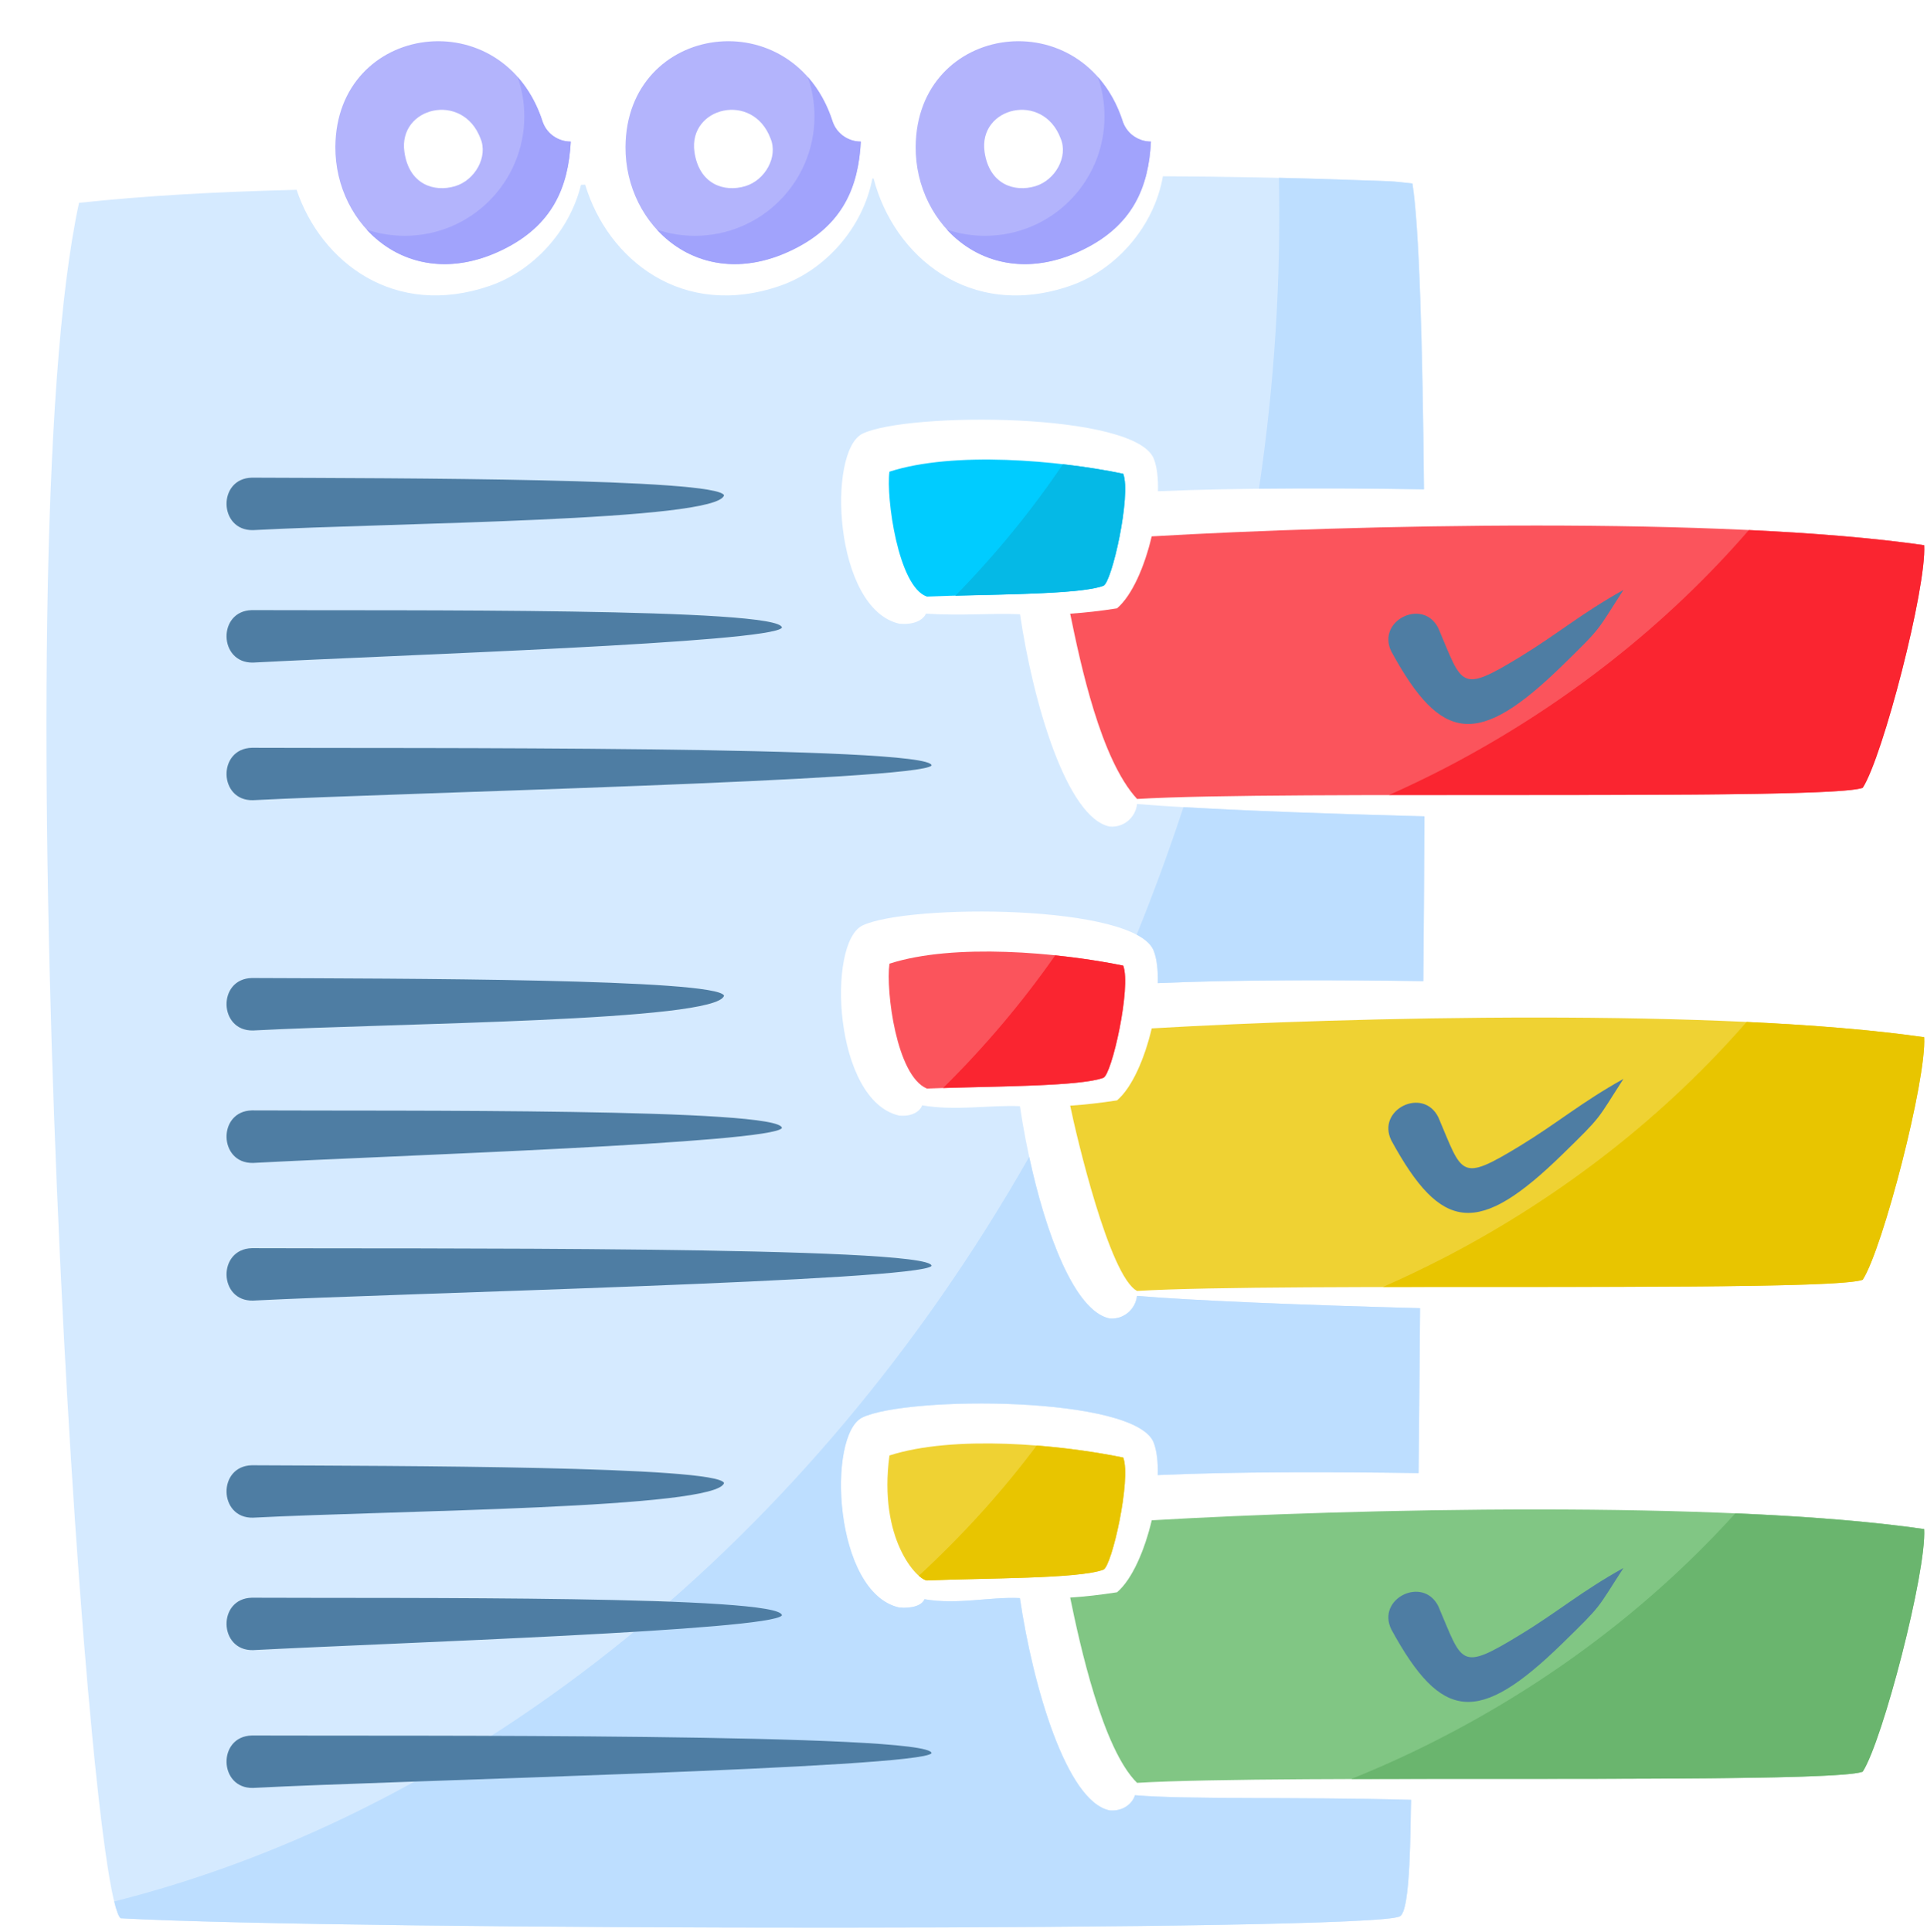 <?xml version="1.0" encoding="UTF-8"?>
<!DOCTYPE svg PUBLIC '-//W3C//DTD SVG 1.0//EN'
          'http://www.w3.org/TR/2001/REC-SVG-20010904/DTD/svg10.dtd'>
<svg height="442" preserveAspectRatio="xMidYMid meet" version="1.0" viewBox="30.6 30.8 440.8 441.9" width="441" xmlns="http://www.w3.org/2000/svg" xmlns:xlink="http://www.w3.org/1999/xlink" zoomAndPan="magnify"
><g clip-rule="evenodd" fill-rule="evenodd"
  ><g
    ><path d="M287.51,58.8c-8.87-28.01-47.25-22.88-47.45,5.58c-0.14,18.14,17.12,33.96,38.35,23.5 c11.37-5.58,14.94-14.29,15.48-24.69C291.14,63.19,288.53,61.52,287.51,58.8L287.51,58.8z M273.22,62.46 c-4.05-10.77-18.88-7.17-17.4,3.09c1.08,7.46,6.83,9.27,11.59,7.85C272,72.04,275.01,66.62,273.22,62.46L273.22,62.46z" fill="#b3b4fc"
    /></g
    ><g
    ><path d="M221.12,58.8c-8.87-28.01-47.25-22.88-47.45,5.58c-0.14,18.14,17.12,33.96,38.35,23.5 c11.37-5.58,14.94-14.29,15.48-24.69C224.75,63.19,222.14,61.52,221.12,58.8L221.12,58.8z M206.84,62.46 c-4.05-10.77-18.85-7.17-17.4,3.09c1.08,7.46,6.83,9.27,11.59,7.85C205.64,72.04,208.62,66.62,206.84,62.46L206.84,62.46z" fill="#b3b4fc"
    /></g
    ><g
    ><path d="M275.41,396.26c2.13,10.4,7.4,34.64,15.31,42.38c33.28-2.01,158.09,0.43,166.03-2.55 c4.62-7.17,14.63-45.84,14.06-55.5c-46.09-6.63-130.99-4.68-176.74-2.01c-1.62,6.86-4.48,13.52-7.94,16.47 C282.32,395.64,278.81,396.04,275.41,396.26L275.41,396.26z" fill="#81c684"
    /></g
    ><g
    ><path d="M339.72,437.76c48.61-0.17,111.46,0.43,117.01-1.67c4.62-7.17,14.63-45.84,14.06-55.5 c-12.19-1.76-27.07-2.92-43.2-3.6c-17.92,19.81-40.25,37.3-66.33,50.85C354.15,431.56,346.95,434.84,339.72,437.76L339.72,437.76z" fill="#6ab56e"
    /></g
    ><g
    ><path d="M275.41,283.73c1.33,6.52,8.96,39.09,15.31,42.38c33.28-2.01,158.09,0.45,166.03-2.55 c4.62-7.14,14.63-45.84,14.06-55.5c-46.09-6.63-130.99-4.68-176.74-2.01c-1.62,6.86-4.48,13.52-7.94,16.47 C282.32,283.11,278.81,283.5,275.41,283.73L275.41,283.73z" fill="#efd233"
    /></g
    ><g
    ><path d="M346.98,325.2c47.4-0.08,104.49,0.34,109.76-1.64c4.62-7.14,14.63-45.84,14.06-55.5 c-11.54-1.64-25.46-2.78-40.62-3.49c-18.31,21-41.56,39.57-68.91,53.8C356.53,320.81,351.77,323.1,346.98,325.2L346.98,325.2z" fill="#e8c500"
    /></g
    ><g
    ><path d="M294.06,153.5c-1.62,6.89-4.48,13.52-7.94,16.47c-3.8,0.6-7.31,0.99-10.71,1.22 c2.38,11.62,7,33.39,15.31,42.38c33.28-2.01,158.09,0.45,166.03-2.55c4.62-7.14,14.63-45.81,14.06-55.5 C424.71,148.88,339.81,150.84,294.06,153.5L294.06,153.5z" fill="#fb545c"
    /></g
    ><g
    ><path d="M348.37,212.66c47.11-0.06,103.15,0.34,108.37-1.64c4.62-7.14,14.63-45.81,14.06-55.5 c-11.4-1.64-25.14-2.75-40.11-3.46c-18.4,21.26-41.81,40.03-69.42,54.4C356.99,208.67,352.68,210.74,348.37,212.66L348.37,212.66z" fill="#fa2530"
    /></g
    ><g
    ><path d="M98.41,74.22c-18.62,0.48-33.87,1.3-49.78,2.98c-18.06,83.14,1.33,385.85,9.52,392.43 c52.1,2.83,286.87,3.03,292.62-0.43c2.66-0.82,2.44-21.66,2.64-26.67c-26.48-0.71-51.14-0.03-63.18-1.05 c-0.54,1.84-2.69,3.77-5.84,3.46c-9.81-2.07-17.49-28.29-20.49-48.56c-6.92-0.34-14.2,1.59-21.83,0.26 c-0.51,1.36-2.75,2.18-5.78,1.9c-15.02-3.37-16.61-39.51-8.42-43.48c10.29-4.96,62.65-4.96,66.67,5.81 c0.71,1.9,0.99,4.45,0.91,7.37c17.86-0.79,40.34-0.74,59.67-0.45c0.14-12.67,0.23-25.29,0.34-37.73 c-27.27-0.71-52.41-1.76-64.77-2.81c-0.34,3.15-3.15,5.47-6.29,5.16c-9.81-2.07-17.49-28.29-20.49-48.56 c-6.92-0.31-14.74,1.13-22.37-0.2c-0.4,1.25-2.21,2.64-5.24,2.35c-15.02-3.37-16.61-39.51-8.42-43.48 c10.29-4.96,62.65-4.96,66.67,5.84c0.71,1.87,0.99,4.45,0.91,7.34c18.2-0.79,41.19-0.74,60.75-0.45c0.11-11.99,0.2-24.72,0.26-37.7 c-27.67-0.71-53.26-1.76-65.76-2.83c-0.34,3.15-3.15,5.47-6.29,5.16c-9.81-2.07-17.49-28.29-20.49-48.56 c-6.92-0.31-12.78,0.4-21.51-0.14c-0.79,1.67-3.06,2.58-6.09,2.3c-15.02-3.37-16.61-39.49-8.42-43.48 c10.29-4.96,62.65-4.96,66.67,5.84c0.71,1.87,0.99,4.45,0.91,7.34c18.23-0.79,41.27-0.74,60.89-0.43 c-0.31-33.14-1.08-60.18-2.64-69.96c-5.47-0.62-4.11-0.48-14.26-0.82c-14-0.51-28.35-0.77-42.86-0.85 c-1.98,11.51-10.77,21.46-21.2,25.06c-22.99,7.94-40.37-6.77-44.99-24.55h-0.28c-2.15,11.31-10.83,21-21.12,24.55 c-22.37,7.74-39.43-6.01-44.59-23.13l-0.96,0.03c-2.61,10.69-11,19.7-20.83,23.1C120.78,103.73,103.99,90.77,98.41,74.22 L98.41,74.22z" fill="#d5eaff"
    /></g
    ><g
    ><path d="M56.68,465.77c0.54,2.13,1.02,3.49,1.47,3.85c52.1,2.83,286.87,3.03,292.62-0.43 c2.66-0.82,2.44-21.66,2.64-26.67c-26.48-0.71-51.14-0.03-63.18-1.05c-0.54,1.84-2.69,3.77-5.84,3.46 c-9.81-2.07-17.49-28.29-20.49-48.56c-6.92-0.34-14.2,1.59-21.83,0.26c-0.51,1.36-2.75,2.18-5.78,1.9 c-15.02-3.37-16.61-39.51-8.42-43.48c10.29-4.96,62.65-4.96,66.67,5.81c0.71,1.9,0.99,4.45,0.91,7.37 c17.86-0.79,40.34-0.74,59.67-0.45c0.14-12.67,0.23-25.29,0.34-37.73c-27.27-0.71-52.41-1.76-64.77-2.81 c-0.34,3.15-3.15,5.47-6.29,5.16c-8.02-1.7-14.6-19.47-18.37-36.96C216.02,383.37,139.2,444.96,56.68,465.77L56.68,465.77z M290.63,244.61c2.01,1.08,3.37,2.3,3.91,3.74c0.71,1.87,0.99,4.45,0.91,7.34c18.2-0.79,41.19-0.74,60.75-0.45 c0.11-11.99,0.2-24.72,0.26-37.7c-21.29-0.54-41.33-1.3-55.13-2.1C298.05,225.39,294.48,235.11,290.63,244.61L290.63,244.61z M318.61,142.59c12.61-0.14,25.8-0.06,37.73,0.14c-0.31-33.14-1.08-60.18-2.64-69.96c-5.47-0.62-4.11-0.48-14.26-0.82 c-5.39-0.2-10.8-0.34-16.27-0.48C323.65,94.74,322.18,118.53,318.61,142.59L318.61,142.59z" fill="#bddeff"
    /></g
    ><g
    ><path d="M154.76,58.8c-8.87-28.01-47.28-22.88-47.48,5.58c-0.11,18.14,17.12,33.96,38.38,23.5 C157,82.3,160.6,73.6,161.14,63.19C158.36,63.19,155.78,61.52,154.76,58.8L154.76,58.8z M140.48,62.46 c-4.08-10.77-18.88-7.17-17.4,3.09c1.05,7.46,6.8,9.27,11.57,7.85C139.26,72.04,142.26,66.62,140.48,62.46L140.48,62.46z" fill="#b3b4fc"
    /></g
    ><g
    ><path d="M154.76,58.8c-1.33-4.2-3.34-7.65-5.78-10.4c0.99,2.83,1.53,5.87,1.53,9.01c0,15.11-12.25,27.33-27.33,27.33 c-3.06,0-5.98-0.48-8.73-1.42c6.97,7.6,18.34,10.89,31.21,4.56C157,82.3,160.6,73.6,161.14,63.19 C158.36,63.19,155.78,61.52,154.76,58.8L154.76,58.8z" fill="#a1a3fc"
    /></g
    ><g
    ><path d="M221.12,58.8c-1.33-4.2-3.32-7.65-5.75-10.4c0.99,2.83,1.53,5.87,1.53,9.01c0,15.11-12.25,27.33-27.35,27.33 c-3.03,0-5.98-0.48-8.7-1.42c6.95,7.6,18.34,10.89,31.18,4.56c11.37-5.58,14.94-14.29,15.48-24.69 C224.75,63.19,222.14,61.52,221.12,58.8L221.12,58.8z" fill="#a1a3fc"
    /></g
    ><g
    ><path d="M287.51,58.8c-1.33-4.2-3.34-7.65-5.78-10.4c0.99,2.83,1.53,5.87,1.53,9.01c0,15.11-12.22,27.33-27.33,27.33 c-3.06,0-5.98-0.48-8.73-1.42c6.97,7.6,18.37,10.89,31.21,4.56c11.37-5.58,14.94-14.29,15.48-24.69 C291.14,63.19,288.53,61.52,287.51,58.8L287.51,58.8z" fill="#a1a3fc"
    /></g
    ><g
    ><path d="M242.64,392.35c13.04-0.57,34.72-0.34,40.37-2.47c1.93-0.74,6.41-20.72,4.54-25.65 c-14.85-3.06-38.83-5.19-53.49-0.48C231.47,382.97,240.43,392.18,242.64,392.35L242.64,392.35z" fill="#efd233"
    /></g
    ><g
    ><path d="M242.64,392.35c13.04-0.57,34.72-0.34,40.37-2.47c1.93-0.74,6.41-20.72,4.54-25.65 c-5.64-1.16-12.56-2.18-19.81-2.75c-7.85,10.49-16.87,20.47-26.96,29.79C241.56,391.96,242.21,392.32,242.64,392.35L242.64,392.35z" fill="#e8c500"
    /></g
    ><g
    ><path d="M242.64,279.82c13.04-0.57,34.72-0.34,40.37-2.47c1.93-0.74,6.41-20.72,4.54-25.65 c-14.85-3.06-38.83-5.19-53.49-0.45C233.2,257.42,235.64,276.93,242.64,279.82L242.64,279.82z" fill="#fb545c"
    /></g
    ><g
    ><path d="M246.32,279.7c13.1-0.43,31.55-0.43,36.68-2.35c1.93-0.74,6.41-20.72,4.54-25.65 c-4.51-0.94-9.89-1.76-15.56-2.35C264.55,259.97,255.99,270.15,246.32,279.7L246.32,279.7z" fill="#fa2530"
    /></g
    ><g
    ><path d="M242.64,167.28c13.04-0.57,34.72-0.34,40.37-2.47c1.93-0.71,6.41-20.72,4.54-25.63 c-14.85-3.09-38.83-5.22-53.49-0.48C233.25,144.49,236.03,165.07,242.64,167.28L242.64,167.28z" fill="#0cf"
    /></g
    ><g
    ><path d="M249.13,167.08c12.81-0.34,29.11-0.45,33.87-2.27c1.93-0.71,6.41-20.72,4.54-25.63 c-4.05-0.85-8.79-1.62-13.8-2.18C266.65,147.5,258.43,157.59,249.13,167.08L249.13,167.08z" fill="#05b9e6"
    /></g
    ><g
    ><path d="M359.65,398.25c5.58,13.1,4.82,15,18.71,6.52c8.73-5.3,13.89-9.86,23.64-15.28 c-6.24,9.61-4.65,8.16-13.95,17.23c-19.3,18.85-27.69,17.83-39.15-3.15C345.39,396.52,356.14,391.19,359.65,398.25L359.65,398.25z M88.18,140.07c33.56,0.14,106.44,0.14,108.03,4.03c-1.5,5.95-75.54,6.26-107.77,7.97C80.55,152.23,80.27,140.24,88.18,140.07 L88.18,140.07z M88.18,201.86c33.56,0.17,155.65-0.57,155.51,4.05c-2.52,3.46-123.02,6.26-155.25,7.94 C80.55,214.05,80.27,202.06,88.18,201.86L88.18,201.86z M88.18,427.81c33.56,0.14,155.65-0.6,155.51,4.05 c-2.52,3.43-123.02,6.24-155.25,7.94C80.55,439.97,80.27,427.98,88.18,427.81L88.18,427.81z M88.18,396.29 c33.56,0.17,121.41-0.6,121.27,4.05c-2.52,3.43-88.78,6.26-121.01,7.94C80.55,408.45,80.27,396.46,88.18,396.29L88.18,396.29z M88.18,365.99c33.56,0.17,106.44,0.17,108.03,4.05c-1.5,5.92-75.54,6.26-107.77,7.94C80.55,378.18,80.27,366.16,88.18,365.99 L88.18,365.99z M88.18,316.33c33.56,0.17,155.65-0.6,155.51,4.05c-2.52,3.46-123.02,6.26-155.25,7.94 C80.55,328.52,80.27,316.53,88.18,316.33L88.18,316.33z M88.18,284.81c33.56,0.17,121.41-0.57,121.27,4.05 c-2.52,3.46-88.78,6.26-121.01,7.97C80.55,296.99,80.27,285,88.18,284.81L88.18,284.81z M88.18,254.53 c33.56,0.14,106.44,0.14,108.03,4.03c-1.5,5.95-75.54,6.26-107.77,7.97C80.55,266.69,80.27,254.7,88.18,254.53L88.18,254.53z M88.18,170.37c33.56,0.14,121.41-0.6,121.27,4.03c-2.52,3.46-88.78,6.26-121.01,7.97C80.55,182.53,80.27,170.54,88.18,170.37 L88.18,170.37z M359.65,174.51c5.58,13.12,4.82,15,18.71,6.55c8.73-5.33,13.89-9.86,23.64-15.31c-6.24,9.61-4.65,8.19-13.95,17.26 c-19.3,18.85-27.69,17.83-39.15-3.15C345.39,172.81,356.14,167.45,359.65,174.51L359.65,174.51z M359.65,286.39 c5.58,13.1,4.82,14.97,18.71,6.52c8.73-5.33,13.89-9.86,23.64-15.31c-6.24,9.64-4.65,8.19-13.95,17.26 c-19.3,18.85-27.69,17.83-39.15-3.15C345.39,284.66,356.14,279.31,359.65,286.39L359.65,286.39z" fill="#4e7da3"
    /></g
  ></g
></svg
>
